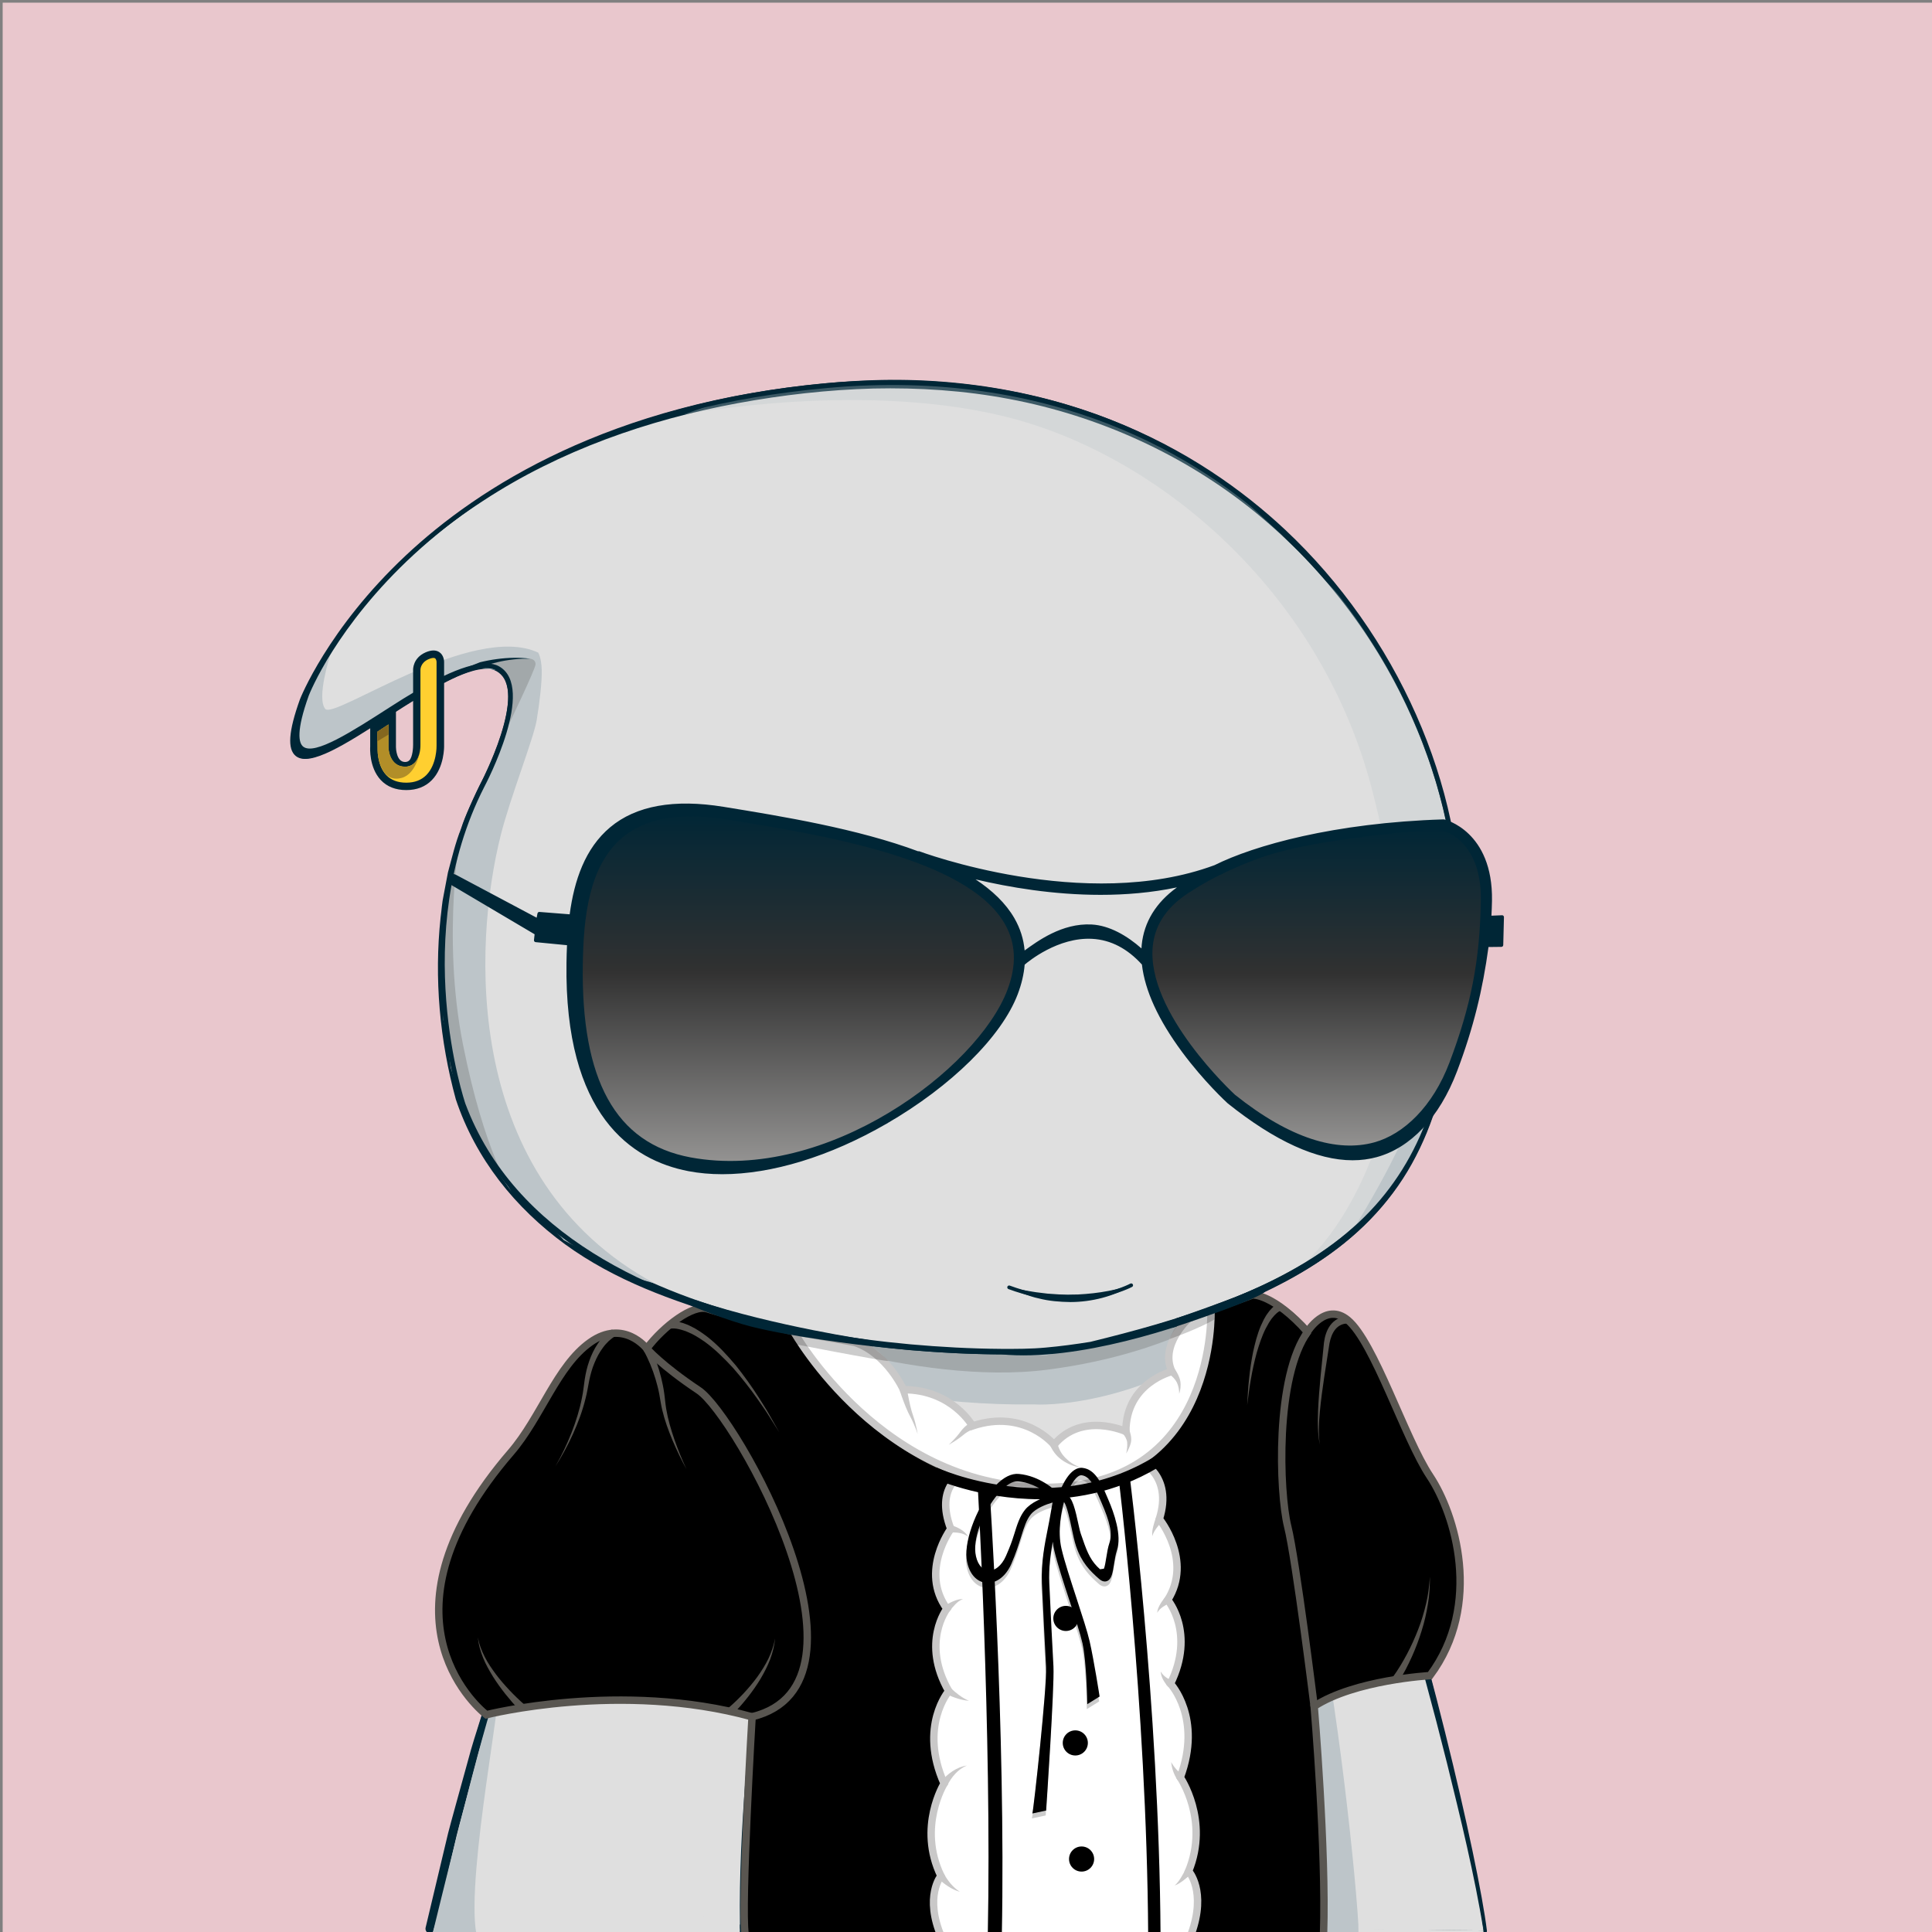 <svg xmlns="http://www.w3.org/2000/svg" xmlns:xlink="http://www.w3.org/1999/xlink" version="1.2" viewBox="0 0 520 520" fill="none">
<rect x="0" y="0" width="520" height="520" fill="#808080" stroke="none"/>
<!-- Background / Pink --> <path d="M520.47 0.72H0.72V520.47H520.47V0.72Z" fill="#E9C7CD"/>


<!-- Type / White Body --> <path d="M399.34 520.56L115.79 519.97C115.53 519.97 115.28 519.85 115.12 519.65C114.96 519.45 114.89 519.18 114.95 518.93C146.9 373.14 188.1 352.75 189.84 351.95C189.94 351.9 190.06 351.87 190.17 351.87L337.22 347.77C337.3 347.76 337.43 347.78 337.52 347.82C338.16 348.04 353.31 353.7 367.93 394.63C383.16 437.26 397.96 501.19 400.2 519.6C400.23 519.85 400.15 520.09 399.99 520.27C399.82 520.45 399.58 520.56 399.34 520.56ZM116.85 518.26L398.36 518.84C395.76 499.32 381.24 437.01 366.31 395.2C352.74 357.21 338.58 350.15 337.08 349.49L190.41 353.58C187.69 355.04 147.59 378.75 116.85 518.26Z" fill="#002636"/>
<path d="M399.34 519.7C397 500.37 381.76 435.92 367.12 394.91C352.47 353.9 337.24 348.63 337.24 348.63L190.19 352.73C190.19 352.73 148.01 372.06 115.79 519.11L399.34 519.7Z" fill="#DFDFDF"/>
<path d="M397.72 508.23C397.06 504.42 396.32 500.64 395.57 496.85C394.04 489.28 392.42 481.73 390.66 474.21C387.12 459.18 383.29 444.22 379.1 429.35C376.94 421.93 374.75 414.52 372.36 407.17C370.01 399.81 367.49 392.49 364.57 385.29C361.64 378.11 358.29 371.06 354.07 364.47C351.98 361.17 349.63 358.02 347.01 355.08C345.68 353.62 344.3 352.21 342.76 350.94C341.2 349.65 339.69 348.48 337.59 347.58C337.49 347.54 337.38 347.51 337.26 347.52H337.2C312.69 348.2 288.19 349.19 263.69 350.02C251.44 350.47 239.19 350.88 226.93 351.24C214.68 351.61 202.43 352.04 190.17 352.29H190.15C190.1 352.29 190.05 352.3 190 352.33C188.22 353.29 186.66 354.44 185.14 355.68L182.91 357.58C182.2 358.24 181.52 358.94 180.82 359.62C180.14 360.31 179.41 360.97 178.77 361.69L176.85 363.88L174.93 366.07C174.31 366.82 173.74 367.6 173.14 368.36C171.97 369.91 170.75 371.42 169.62 372.99L166.37 377.81L164.74 380.22C164.22 381.04 163.74 381.88 163.24 382.71L160.27 387.71C152.59 401.18 146.31 415.38 140.61 429.77C139.21 433.38 137.97 437.05 136.64 440.68L134.67 446.14L133.69 448.87L132.81 451.64L129.31 462.71C128.14 466.4 126.95 470.08 125.97 473.83L122.88 485.02C121.88 488.76 120.77 492.47 119.93 496.25L114.55 518.84C114.53 518.93 114.52 519.03 114.52 519.12C114.52 519.8 115.07 520.36 115.75 520.37H115.78C132.24 520.07 151.62 520.35 186.94 520.57C210.64 520.72 234.41 520.65 258.04 520.48L399.43 519.78C399.03 515.84 398.39 512.02 397.72 508.23ZM257.08 518.33C233.46 518.06 209.96 518.07 186.41 517.94C163.39 517.82 140.4 517.83 117.37 517.85L122.26 496.83C123.08 493.06 124.16 489.35 125.14 485.62L128.11 474.43C129.04 470.68 130.19 467 131.32 463.31L134.68 452.24L135.52 449.47L136.47 446.74L138.37 441.28C139.65 437.64 140.86 433.98 142.21 430.37C147.71 415.97 154.06 402.17 161.61 388.72L164.52 383.73C165.01 382.9 165.48 382.06 165.99 381.24L171.09 374.37C172.2 372.8 174.06 370.75 175.21 369.21C175.8 368.45 176.36 367.66 176.97 366.92L178.86 364.74L180.75 362.56C181.39 361.84 182.09 361.19 182.76 360.5C183.44 359.83 184.11 359.13 184.8 358.47L186.97 356.59C188.43 355.37 190.55 354.68 192.16 353.79L192.89 353.47C205.14 353.04 214.75 352.48 227 352.16C239.25 351.84 251.51 351.56 263.77 351.33C288.2 350.8 312.7 350.17 337.12 349.49C338.54 350.13 340.03 351.5 341.37 352.65C342.8 353.84 344.12 355.2 345.38 356.6C347.87 359.43 350.14 362.5 352.17 365.72C356.29 372.13 359.66 379.05 362.58 386.13C365.5 393.22 368.05 400.48 370.44 407.81C372.87 415.12 375.1 422.5 377.29 429.88C381.66 444.66 385.71 459.55 389.45 474.51C391.28 482 393.15 489.48 394.83 497.01C396.51 504.49 398.1 512.18 399.28 519.61L257.08 518.33Z" fill="#002636"/>
<path d="M185.38 358.16C185.38 358.16 224.37 378.66 278.59 378.01C278.59 378.01 308.94 379.99 341.45 352.73C341.45 352.73 339.4 350.62 337.08 349.49C334.74 348.36 197.65 351.87 193.25 353.24C188.85 354.62 185.38 358.16 185.38 358.16Z" fill="#BDC5C9"/>
<path d="M200.36 355.58C200.36 355.58 246.35 373.25 281.94 368.65C317.53 364.05 334.95 349.77 334.95 349.77L298.88 360.42L281.69 364.78L257.46 364.02L234.73 361.88L200.36 355.58Z" fill="#A2A8AA"/>
<path d="M81.22 188.89C81.22 188.89 109.73 114.29 222.61 104.14C335.49 93.99 394.07 183.82 392.51 249.82C390.95 315.82 372.2 343.17 293.7 362.3C293.7 362.3 284.52 363.86 277.49 364.16C270.46 364.45 150.95 367.97 124.58 297.67C124.58 297.67 108.96 252.56 129.66 211.94C129.66 211.94 143.53 185.77 133.96 180.3C120.51 172.62 66.38 230.29 81.22 188.89Z" fill="#DFDFDF"/>
<path d="M81.1 188.84C83.5 183.13 86.65 177.79 90.11 172.67C93.58 167.56 97.42 162.7 101.57 158.13C109.91 149.02 119.34 140.89 129.62 134.02C134.72 130.51 140.12 127.49 145.57 124.56C151.09 121.77 156.7 119.14 162.48 116.91C174 112.39 185.96 108.96 198.11 106.58C210.27 104.25 222.59 102.76 235 102.33C247.4 101.91 259.86 102.85 272.06 105.2C284.25 107.56 296.19 111.33 307.42 116.66C318.65 121.95 329.2 128.67 338.75 136.58C357.79 152.48 372.74 173.1 382.19 195.95C383.42 198.79 384.4 201.72 385.48 204.62C386.39 207.58 387.44 210.49 388.17 213.5C389.85 219.45 391.02 225.54 391.91 231.66C392.76 237.79 393.05 243.99 392.99 250.18C392.85 256.35 392.55 262.53 392.01 268.69C390.91 280.98 388.73 293.33 384.02 304.87C381.66 310.62 378.65 316.13 374.9 321.11C371.17 326.11 366.76 330.58 361.92 334.5C352.2 342.33 340.96 347.99 329.43 352.47C317.89 357.02 290.25 366.55 269.44 364.52C261.26 364.49 253.09 364.08 244.94 363.39C228.65 361.97 212.42 359.33 196.65 354.77C180.94 350.16 165.5 344.64 152.11 334.92C145.45 330.05 139.39 324.3 134.35 317.73C129.31 311.15 125.32 303.81 122.68 295.87C118.34 279.98 116.84 263.37 118.58 247.01C118.86 244.97 118.96 242.92 119.41 240.9L120.56 234.84C121.64 230.87 122.56 226.86 124.09 223.04C125.33 219.12 127.26 215.46 128.94 211.72C130.81 208.14 132.47 204.44 133.88 200.65C135.25 196.86 136.43 192.95 136.74 188.98C136.88 187.01 136.75 184.98 135.98 183.24C135.21 181.51 133.59 180.21 131.68 180.06C129.76 179.88 127.77 180.37 125.88 181C123.98 181.64 122.13 182.47 120.32 183.38C116.7 185.2 113.2 187.28 109.75 189.44C102.83 193.71 96.16 198.44 88.84 202.1C86.99 202.97 85.1 203.81 83.03 204.1C82.02 204.22 80.87 204.22 79.97 203.55C79.05 202.91 78.71 201.79 78.6 200.77C78.39 198.69 78.84 196.66 79.31 194.68C79.77 192.71 80.41 190.77 81.1 188.84ZM81.34 188.93C80.67 190.85 80.04 192.78 79.56 194.75C79.1 196.71 78.68 198.74 78.9 200.73C79.01 201.7 79.35 202.71 80.15 203.26C80.92 203.84 81.99 203.85 82.96 203.73C84.94 203.44 86.82 202.6 88.64 201.73C95.88 198.05 102.53 193.28 109.43 188.96C112.88 186.79 116.34 184.63 119.98 182.74C121.8 181.8 123.66 180.93 125.6 180.24C127.54 179.56 129.59 179 131.75 179.17C133.95 179.29 135.97 180.85 136.86 182.82C137.77 184.8 137.92 186.98 137.81 189.05C137.55 193.22 136.4 197.21 135.07 201.09C133.7 204.96 132.08 208.73 130.24 212.4C128.65 216.11 126.81 219.72 125.66 223.6C124.22 227.38 123.38 231.34 122.39 235.25L121.36 241.21C121.16 242.2 121.04 243.2 120.95 244.21L120.63 247.22C119.08 263.28 120.73 279.67 125.13 295.14C127.66 302.62 131.54 309.8 136.41 316.13C141.29 322.47 147.17 328.05 153.67 332.78C166.72 342.23 181.83 348.59 197.33 353.11C212.86 357.65 228.93 360.35 245.08 361.83C253.16 362.55 261.27 362.99 269.37 363.05C273.43 363.07 277.47 363.07 281.46 362.7C285.47 362.34 289.5 361.8 293.48 361.16L293.4 361.18C305.34 358.25 317.23 355.02 328.69 350.61C340.15 346.27 351.27 340.8 360.86 333.21C365.64 329.42 369.99 325.08 373.69 320.22C377.41 315.38 380.4 309.99 382.76 304.35C387.47 293.03 389.72 280.81 390.89 268.59C391.47 262.47 391.81 256.32 391.99 250.16C392.09 244.02 391.84 237.87 391.04 231.77C390.18 225.69 389.12 219.61 387.39 213.71C386.65 210.72 385.59 207.83 384.68 204.9C383.6 202.02 382.6 199.11 381.37 196.29C371.93 173.57 356.78 153.28 337.75 137.79C318.68 122.32 295.71 111.92 271.64 107.39C259.6 105.1 247.31 104.3 235.06 104.57C222.81 104.91 210.56 106.3 198.49 108.53C174.39 112.99 150.73 121.25 130.1 134.75C119.76 141.42 110.24 149.38 101.92 158.45C97.76 162.99 93.9 167.81 90.41 172.88C86.93 177.95 83.75 183.28 81.34 188.93Z" fill="#002636"/>
<path d="M88.84 176.45C88.84 176.45 85.13 187.91 87.55 190.81C89.97 193.71 127.09 167.41 144.84 175.64C144.84 175.64 145.72 176.93 145.81 180.32C145.89 183.47 145.25 189.03 144.44 193.88C143.63 198.72 137.34 214.68 134.84 224.54C127.26 254.39 124.35 317.33 176.15 345.41L170.34 343.8L151.78 333.79L134.84 316.04L125.8 301.19L122.73 290.38L119.34 274.56L119.02 260.52L119.83 243.9L122.25 231.31L125.96 219.69L130.32 210.17L134.19 202.59L136.21 195.65L137.81 189.06L136.85 183.71L134.51 180.4L127.65 179.75L123.53 181.44L112 187.18L99.65 195.01L94.57 198.08L86.9 202.36L81.82 203.09L79.88 201.07C79.88 201.07 79.07 196.39 79.32 196.23C79.57 196.07 81.66 188.24 81.66 188.24C81.66 188.24 84.65 182.91 84.81 182.67C84.97 182.43 88.84 176.45 88.84 176.45Z" fill="#BDC5C9"/>
<path d="M127.65 179.76L131.93 178.07L137.3 177.24L142.82 177.31C142.82 177.31 144.2 177.48 144.14 178.82C144.08 180.15 136.94 194.98 136.94 194.98L137.42 189.84L136.88 184.15L134.52 180.42L130.92 178.96L127.65 179.76Z" fill="#A2A8AA"/>
<path d="M129.14 178.26C130.64 177.89 132.15 177.6 133.67 177.4C135.19 177.19 136.72 177.07 138.25 177.05C139.78 177 141.3 177.13 142.81 177.3C141.29 177.28 139.78 177.3 138.27 177.48C136.77 177.64 135.28 177.89 133.82 178.24C132.36 178.58 130.91 178.99 129.5 179.49C128.1 179.98 124.43 181.25 124.22 180.83C124.01 180.41 123.29 180.53 129.14 178.26Z" fill="#002636"/>
<path d="M392.23 240.84C392.23 240.84 387.94 279.32 381.48 297.08C375.02 314.84 361.9 334.5 361.9 334.5L368.34 327.5L375.6 319.59L381.41 309.1L385.93 297.8L389 287.15L390.78 275.21L391.75 262.14L392.56 248.58L392.23 240.84Z" fill="#BDC5C9"/>
<path d="M124.08 223.05C124.08 223.05 118.78 251.73 124.59 281.02C130.4 310.31 137.66 320.72 137.66 320.72L131.73 312.37L125.8 301.19L121.32 287.43L119.38 272.54L119.02 255.96L119.83 243.9L124.08 223.05Z" fill="#A2A8AA"/>
<path d="M199.14 517.66L199.13 520.65L116.44 520.37L118.32 514.06L181.39 513.97L199.14 517.66Z" fill="#DFDFDF"/>
<path d="M133.67 455.57C136.39 450.53 125.3 504.75 128.2 520.4L116.44 520.38C116.44 520.37 130.95 460.61 133.67 455.57Z" fill="#BDC5C9"/>
<path d="M399.24 519.61L399.34 520.56L356.71 520.49L356.75 519.3L356.76 518.98L399.24 519.61Z" fill="#DFDFDF"/>
<path d="M339.09 393.12C339.09 393.12 346.08 402.06 352.37 424.33C358.66 446.6 364.63 500.98 365.6 517.93L365.63 520.53L356.66 520.48L355.92 516.88V508.65L355.44 489.69L354.15 471.54L351.97 451.45L348.34 431.12L344.87 414.58L341.8 401.83L339.09 393.12Z" fill="#BDC5C9"/>
<path d="M352.49 465.23C353 471.32 353.55 477.41 353.83 483.52C354.25 489.62 354.46 495.73 354.74 501.83C355.11 507.61 354.14 514.38 354.37 520.18L356.73 520.48C356.77 517.73 357.03 513.62 357.05 510.87C357.07 507.8 357.09 504.73 356.98 501.67L356.66 492.47C356.56 489.4 356.25 486.35 356.05 483.29C355.64 477.17 354.95 471.07 354.31 464.97C352.89 452.78 351.08 440.64 348.66 428.61C346.15 416.61 343.26 404.66 339.08 393.12C339.06 393.07 339 393.04 338.94 393.06C338.89 393.08 338.86 393.14 338.88 393.2C342.79 404.8 344.53 416.8 346.76 428.81C348.99 440.84 351.28 453.07 352.49 465.23Z" fill="#002636"/>
<path d="M201.84 517.99V520.65L354.39 520.49L354.34 518.85L223.06 515.56L201.84 517.99Z" fill="#DFDFDF"/>
<path d="M217.28 404.99C217.28 404.99 220.88 403.54 219.59 411.93C218.3 420.32 213.84 494.52 215.13 520.66H201.84L200.87 496.49L204.42 450.66L207.08 432.83L209.08 422L212.41 412.97L213.73 409.71L215.34 406.39L217.28 404.99Z" fill="#C2CACC"/>
<path d="M201.81 519.11C201.81 518.62 201.8 518.13 201.81 517.64C201.89 504.85 202.12 492.05 202.84 479.26C203.59 466.48 204.06 453.7 205.71 441.01C206.52 434.66 207.49 428.33 209.03 422.12C209.8 419.02 210.66 415.93 211.76 412.93C212.3 411.43 212.93 409.96 213.66 408.54C214.03 407.84 214.43 407.14 214.9 406.51C215.36 405.89 215.91 405.23 216.58 404.96L216.62 404.94C216.67 404.92 216.7 404.86 216.68 404.81C216.66 404.76 216.6 404.73 216.55 404.75C215.7 405.06 215.2 405.72 214.69 406.35C214.19 406.99 213.77 407.68 213.38 408.39C212.61 409.81 211.94 411.28 211.37 412.78C210.21 415.78 209.27 418.86 208.43 421.96C206.75 428.16 205.64 434.52 204.69 440.86C202.83 453.57 201.56 466.35 200.61 479.15C199.67 491.95 198.97 504.79 199.16 517.65C199.17 518.13 199.19 518.62 199.2 519.11H201.81V519.11Z" fill="#002636"/>
<path opacity="0.32" d="M391.35 228.25L385.48 204.62L376.1 183.47L362.54 162.41L344.92 143.87L330.59 130.7L307.41 116.66L286.29 109.64L269.59 105.77L258.21 104.32L241.27 103.11L225.05 103.59L198.11 106.59L183.9 111.58C183.9 111.58 234.25 101.9 273.95 113.03C313.65 124.17 356.01 160.32 369.45 213.17C369.45 213.17 377.37 243.39 378.12 264.04C378.87 284.69 370.33 324.76 348.51 342.27L357.47 337.19L368.36 327.51L376.35 318.31L382.16 307.42L386.76 293.62L389.42 285.63L392.01 268.7L392.09 243.75L391.35 228.25Z" fill="#BDC5C9"/>
<path d="M345.88 142.56C323.42 121.53 283.79 97.62 222.63 103.13C164.14 108.39 128.68 131.24 109.23 149.49C88.13 169.28 80.77 188.11 80.7 188.3V188.31C77.65 196.83 77.3 201.65 79.62 203.49C83.41 206.5 93.08 200.27 104.27 193.05C115.6 185.75 128.46 177.48 133.71 180.49C142.63 185.59 129.3 211.01 129.16 211.27C108.57 251.67 123.89 297.05 124.05 297.52C147.52 360.12 244.02 364.55 270.82 364.55C274.57 364.55 276.96 364.46 277.59 364.44C284.58 364.15 293.79 362.6 293.92 362.57C369.4 345.18 391.58 318.82 393.22 249.47C394.12 211.7 375.98 170.74 345.88 142.56ZM391.94 249.44C391.09 285.36 385.18 306.63 371.54 322.86C357.31 339.79 333.28 351.65 293.67 361.3C293.58 361.32 284.45 362.86 277.54 363.15C272.42 363.37 151.7 367.56 125.27 297.09C125.11 296.64 109.97 251.78 130.31 211.87C130.89 210.78 144.35 185.08 134.36 179.37C133.4 178.82 132.28 178.58 131.01 178.58C124.37 178.58 115 183.85 104.76 190.45C94.88 196.81 84.66 203.39 81.61 200.96C80.39 199.99 79.66 196.82 83.1 187.23C83.52 186.15 111.84 114.4 222.76 104.42C283.47 98.96 322.74 122.66 345.02 143.51C374.84 171.44 392.82 212.03 391.94 249.44Z" fill="#002636"/>


<!-- Eyes / Aviator Sunglasses --> <path d="M272.52 267.03C259.1 302.32 152.58 357.13 153.98 259.15C154.28 238.04 158.2 212.69 194.52 218.61C230.84 224.53 285.1 233.96 272.52 267.03Z" fill="url(#paintEyes0_linear_3_836)"/>
<path d="M320.11 238.44C320.11 238.44 345.54 220.51 388.44 222.02C388.44 222.02 400.36 224.65 400.08 242.39C399.81 259.28 395.43 273.5 389.94 288C384.87 301.39 370.79 327.29 331.38 295.76C331.37 295.75 288.95 257.02 320.11 238.44Z" fill="url(#paintEyes1_linear_3_836)"/>
<path d="M404.64 246.48C404.54 246.38 404.41 246.33 404.27 246.34L401.42 246.46C401.49 245.13 401.55 243.78 401.57 242.42C401.87 223.67 388.89 220.59 388.76 220.57L388.49 220.54C359.16 221.44 337.5 227.56 326.89 232.86C291.98 245.78 247.7 229.23 247.25 229.06L247.21 229.16C230.81 223.03 210.45 219.71 194.77 217.16C181.45 214.99 171.18 216.84 164.24 222.65C157.45 228.34 154.56 236.97 153.33 246.09L145.2 245.45C144.92 245.42 144.7 245.62 144.66 245.88L144.44 247L122.7 235.44C121.97 235.04 121.06 235.3 120.66 236.02C120.26 236.74 120.52 237.66 121.24 238.06L143.89 251.46L143.72 253.01C143.7 253.14 143.74 253.28 143.82 253.39C143.9 253.5 144.03 253.56 144.16 253.58L152.61 254.4C152.54 256 152.49 257.59 152.47 259.16C151.88 300.19 170 312.29 185.3 315.22C188.18 315.77 191.22 316.04 194.4 316.04C207.7 316.04 223.33 311.29 238.65 302.43C256.06 292.36 269.58 279.01 273.92 267.6C274.96 264.86 275.58 262.2 275.79 259.64C276.78 258.79 284.79 252.18 293.99 252.69C298.95 252.96 303.44 255.3 307.35 259.61C308.15 266.61 311.76 274.49 318.15 283.13C324.06 291.11 330.1 296.66 330.43 296.96C343.17 307.15 354.45 312.29 364.06 312.29C366.31 312.29 368.48 312.01 370.55 311.44C379.53 308.98 387.37 301 392.19 288.28C396.59 276.65 399.08 266.32 400.63 254.89L404.11 254.85C404.38 254.85 404.6 254.63 404.6 254.36L404.79 246.88C404.8 246.71 404.74 246.57 404.64 246.48ZM271.12 266.5C263.04 287.74 222.5 318.28 185.9 311.52C165.55 307.76 156.41 290.49 156.86 259.66C157.04 246.99 158.45 233.02 167.54 225.4C172.05 221.62 178.23 219.73 186 219.73C188.99 219.73 192.21 220.01 195.66 220.57C220.29 224.58 260.15 230.8 270.42 248.62C273.46 253.9 273.69 259.75 271.12 266.5ZM293.83 248.83C285.81 248.39 279.14 253.4 275.78 255.82C275.51 252.76 274.59 249.86 273.02 247.13C270.71 243.12 267.08 239.67 262.57 236.68C271.6 238.82 283.52 240.85 296.22 240.85C302.96 240.85 309.92 240.28 316.78 238.84C311.11 242.95 307.92 248.15 307.29 254.34C307.26 254.65 307.25 254.96 307.23 255.27C303.33 251.83 298.62 249.09 293.83 248.83ZM390.12 285.99C385.66 297.77 377.85 305.29 369.85 307.48C359.94 310.19 347.25 306.53 332.38 294.64C332.14 294.42 308.46 272.57 310.27 254.63C310.89 248.56 314.45 243.55 320.87 239.72L320.97 239.66C321.01 239.63 323.59 237.84 328.41 235.46C328.64 235.37 328.87 235.29 329.1 235.2L329.07 235.13C331.69 233.86 334.9 232.45 338.7 231.06C348.46 227.49 363.47 225.35 383.42 223.41C384.99 223.26 386.59 223.44 388.22 223.49C389.46 223.82 398.81 226.88 398.57 242.34C398.32 258.46 395.96 270.56 390.12 285.99Z" fill="#002636"/>
<defs>
<linearGradient id="paintEyes0_linear_3_836" x1="214.176" y1="217.735" x2="214.176" y2="314.518" gradientUnits="userSpaceOnUse">
<stop stop-color="#002636"/>
<stop offset="0.45" stop-color="#313131"/>
<stop offset="1" stop-color="#979695"/>
</linearGradient>
<linearGradient id="paintEyes1_linear_3_836" x1="354.377" y1="221.928" x2="354.377" y2="310.756" gradientUnits="userSpaceOnUse">
<stop stop-color="#002636"/>
<stop offset="0.45" stop-color="#313131"/>
<stop offset="1" stop-color="#979695"/>
</linearGradient>
</defs>


<!-- Body / Housemaid Dress --> <g clip-path="url(#clip0_3_836)">
<path d="M356.15 520.16C356.9 497.64 354.27 458.97 354.27 458.97C365.16 451.84 385.43 450.71 385.43 450.71C399.7 431.56 392.19 407.16 385.43 397.03C378.67 386.89 370.41 360.99 363.28 354.98C356.15 348.97 352.77 357.98 352.77 357.98C343.76 347.84 337.75 348.22 337.75 348.22L326.49 352.35C326.49 352.35 326.49 397.77 283.32 400.03C240.15 402.28 214.74 358.03 214.74 358.03C214.74 358.03 194.35 353.85 190.97 351.98C187.59 350.1 179.14 356.67 174.64 362.68C174.64 362.68 168.45 354.61 159.44 360.99C150.43 367.37 146.2 381.18 138.04 390.65C100.78 433.92 128.09 458.6 131.47 461.23C131.47 461.23 167.7 452.03 202.99 461.79C202.99 461.79 199.99 512.66 201.11 520.17H356.15V520.16Z" fill="black"/>
<path d="M356.24 520.45C356.99 497.93 353.71 459.26 353.71 459.26C364.6 452.13 384.87 451 384.87 451C399.14 431.85 391.63 407.45 384.87 397.32C378.11 387.18 369.91 361.21 362.72 355.27C356.81 350.39 351.88 358.46 351.88 358.46C342.87 348.32 337.19 348.51 337.19 348.51L325.93 352.64C325.93 352.64 325.93 398.06 282.76 400.32C239.59 402.57 213.68 358.46 213.68 358.46C213.68 358.46 194.06 353.51 190.4 352.27C186.55 350.96 178.57 356.96 174.07 362.97C174.07 362.97 167.88 354.9 158.87 361.28C149.86 367.66 145.63 381.47 137.47 390.94C100.21 434.21 127.52 458.89 130.9 461.52C130.9 461.52 167.13 452.32 202.42 462.08C202.42 462.08 199.42 512.95 200.54 520.46" stroke="#595651" stroke-width="2" stroke-miterlimit="10"/>
<path d="M353.71 459.25C353.71 459.25 348.83 419.83 346.58 410.82C344.33 401.81 343.11 370.42 352.12 358.22" stroke="#595651" stroke-width="2" stroke-miterlimit="10"/>
<path d="M174.07 362.96C174.07 362.96 177.92 367.46 188.05 374.22C198.19 380.98 238.82 453.24 202.41 462.07" stroke="#595651" stroke-width="2" stroke-miterlimit="10"/>
<path d="M139.79 460.27C138.43 458.86 137.2 457.42 136 455.92C134.82 454.42 133.69 452.87 132.68 451.25C131.68 449.62 130.73 447.96 130.02 446.18C129.31 444.41 128.76 442.56 128.64 440.67C128.93 442.54 129.63 444.3 130.48 445.97C131.32 447.64 132.4 449.18 133.51 450.68C134.63 452.17 135.86 453.58 137.14 454.94C138.42 456.29 139.77 457.61 141.15 458.8L139.79 460.27Z" fill="#595651"/>
<path d="M196.12 459.63C197.53 458.44 198.91 457.08 200.21 455.7C201.5 454.3 202.74 452.84 203.86 451.3C204.97 449.75 205.98 448.13 206.83 446.41C207.64 444.68 208.28 442.86 208.62 440.95C208.45 442.88 207.97 444.77 207.29 446.61C206.59 448.43 205.69 450.17 204.7 451.86C203.69 453.54 202.56 455.14 201.36 456.68C200.14 458.23 198.89 459.7 197.46 461.13L196.12 459.63Z" fill="#595651"/>
<path d="M374.9 451.36C376.28 449.45 377.55 447.34 378.68 445.21C379.82 443.07 380.82 440.85 381.7 438.58C382.59 436.31 383.29 433.97 383.84 431.6C384.42 429.22 384.69 426.79 384.87 424.34C384.86 426.79 384.76 429.26 384.33 431.7C383.94 434.14 383.39 436.56 382.64 438.92C381.91 441.29 381.04 443.61 380.02 445.88C378.99 448.15 377.88 450.34 376.52 452.52L374.9 451.36Z" fill="#595651"/>
<path d="M320.67 520.45C324.8 508.98 319.92 503.63 319.92 503.63C325.55 489.87 317.67 478.41 317.67 478.41C323.68 462.36 315.04 453.19 315.04 453.19C321.8 439.43 314.29 430.64 314.29 430.64C321.05 419.94 312.04 408.86 312.04 408.86C315.79 397.01 306.78 393.19 306.78 393.19C279.75 408.21 259.1 396.76 259.1 396.76C259.1 396.76 251.51 400.11 255.91 411.52C255.91 411.52 247.52 422.89 254.86 433.01C254.86 433.01 247.85 442.05 255.35 455.17C255.35 455.17 247.23 464.65 254.11 480.06C254.11 480.06 246.87 491.75 253.25 504.92C253.25 504.92 248.67 510.44 253.42 521.45L320.67 520.45Z" fill="white"/>
<path d="M306.78 393.18C306.78 393.18 315.79 397 312.04 408.85C312.04 408.85 321.05 419.93 314.29 430.63C314.29 430.63 321.8 439.42 315.04 453.18C315.04 453.18 323.67 462.35 317.67 478.4C317.67 478.4 325.55 489.87 319.92 503.62C319.92 503.62 324.8 508.97 320.67 520.44" stroke="#C9C8C8" stroke-width="2" stroke-miterlimit="10"/>
<path d="M259.1 396.75C259.1 396.75 251.51 400.1 255.91 411.51C255.91 411.51 247.52 422.88 254.86 433C254.86 433 247.85 442.04 255.35 455.16C255.35 455.16 247.23 464.64 254.11 480.05C254.11 480.05 246.87 491.74 253.25 504.91C253.25 504.91 248.67 510.43 253.42 521.44" stroke="#C9C8C8" stroke-width="2" stroke-miterlimit="10"/>
<path d="M269.64 520.98L265.86 520.99C266.97 465.71 263.08 398.53 263.04 397.87L266.23 399.13C266.27 399.79 270.75 465.58 269.64 520.98Z" fill="black"/>
<path d="M309.03 520.65C308.66 458.66 300.86 395.87 300.78 395.24L303.76 394.86C303.84 395.49 311.99 458.46 312.36 520.63L309.03 520.65Z" fill="black"/>
<path d="M286.88 438.98C288.747 438.98 290.26 437.467 290.26 435.6C290.26 433.733 288.747 432.22 286.88 432.22C285.013 432.22 283.5 433.733 283.5 435.6C283.5 437.467 285.013 438.98 286.88 438.98Z" fill="black"/>
<path d="M289.42 472.49C291.287 472.49 292.8 470.977 292.8 469.11C292.8 467.243 291.287 465.73 289.42 465.73C287.553 465.73 286.04 467.243 286.04 469.11C286.04 470.977 287.553 472.49 289.42 472.49Z" fill="black"/>
<path d="M291.11 503.74C292.977 503.74 294.49 502.227 294.49 500.36C294.49 498.493 292.977 496.98 291.11 496.98C289.243 496.98 287.73 498.493 287.73 500.36C287.73 502.227 289.243 503.74 291.11 503.74Z" fill="black"/>
<path opacity="0.1" d="M254.22 397C254.22 397 271.3 403.95 287.07 402.26C302.84 400.57 311.85 392.69 311.85 392.69L306.59 390.81C306.59 390.81 278.81 395.13 278.06 395.13C277.31 395.13 267.36 393.82 265.48 394C263.6 394.19 256.47 393.44 256.47 393.44L254.22 397Z" fill="black"/>
<path d="M213.68 358.45C213.68 358.45 237.71 401.43 282.76 400.31C327.81 399.18 325.93 352.63 325.93 352.63L319.92 354.88C319.92 354.88 312.04 362.01 315.42 369.15C315.42 369.15 303.03 372.15 303.03 385.29C303.03 385.29 292.52 379.66 285.01 388.67C285.01 388.67 274.12 379.66 261.73 383.79C261.73 383.79 255.72 374.22 243.15 374.03C243.15 374.03 238.57 363.92 229.94 360.91C229.94 360.92 219.87 359.39 213.68 358.45Z" fill="white"/>
<path d="M213.68 358.45C213.68 358.45 237.71 401.43 282.76 400.31C327.81 399.18 325.93 352.63 325.93 352.63L319.92 354.88C319.92 354.88 312.04 362.01 315.42 369.15C315.42 369.15 303.03 372.15 303.03 385.29C303.03 385.29 291.2 379.85 283.7 388.86C283.7 388.86 275.82 379.1 261.74 383.79C261.74 383.79 256.3 374.03 243.16 374.03C243.16 374.03 238.8 364.34 230.16 361.34C230.15 361.34 219.87 359.39 213.68 358.45Z" stroke="#C9C8C8" stroke-width="2" stroke-miterlimit="10"/>
<path d="M316.45 354.89C316.45 354.89 332.97 349.26 338.32 346.63L340.48 347.66C340.48 347.66 339.54 349.44 315.42 357.42L316.45 354.89Z" fill="#002636"/>
<path opacity="0.2" d="M239.07 366.29C239.46 366.77 207.86 360.61 207.86 360.61L207.67 357.7L233.32 361.48C233.32 361.48 237.63 364.51 239.07 366.29Z" fill="black"/>
<path d="M185.33 351.13C185.33 351.13 191.74 353.96 199.78 356.39C210.36 359.58 233.29 362.21 235.07 362.4L234.13 360.71C234.13 360.71 208.79 357.05 187.48 350.01L185.33 351.13Z" fill="#002636"/>
<path opacity="0.2" d="M314.76 360.43C314.76 360.43 322.74 357.61 326.96 355.08V353.48C326.96 353.48 317.86 356.48 316.64 356.95C316.64 356.95 315.32 358.83 314.76 360.43Z" fill="black"/>
<path d="M255.99 410.51C256.52 410.65 256.94 410.81 257.39 411.01C257.83 411.2 258.25 411.43 258.66 411.68C259.46 412.19 260.18 412.85 260.61 413.64C259.92 413.06 259.1 412.77 258.28 412.61C257.87 412.53 257.45 412.49 257.03 412.47C256.63 412.46 256.18 412.46 255.83 412.51L255.99 410.51Z" fill="#C9C8C8"/>
<path d="M254.16 432.28C254.57 432.01 254.95 431.79 255.35 431.57C255.75 431.35 256.16 431.16 256.57 430.98C256.98 430.8 257.42 430.65 257.86 430.54C258.3 430.43 258.76 430.36 259.19 430.44C258.76 430.53 258.4 430.75 258.06 430.99C257.72 431.23 257.41 431.51 257.12 431.81C256.83 432.11 256.55 432.42 256.28 432.74C256.02 433.06 255.75 433.4 255.54 433.72L254.16 432.28Z" fill="#C9C8C8"/>
<path d="M255.93 454.35C256.25 454.68 256.63 455.02 257 455.34C257.38 455.66 257.77 455.97 258.17 456.26C258.98 456.84 259.83 457.37 260.79 457.76C259.77 457.7 258.73 457.47 257.73 457.16C257.23 457 256.73 456.83 256.24 456.63C255.74 456.43 255.27 456.23 254.76 455.98L255.93 454.35Z" fill="#C9C8C8"/>
<path d="M253.26 479.52C253.75 478.91 254.23 478.44 254.76 477.96C255.29 477.49 255.84 477.06 256.43 476.68C257.6 475.92 258.91 475.38 260.24 475.2C258.99 475.7 257.94 476.5 257.07 477.45C256.64 477.92 256.24 478.43 255.89 478.95C255.54 479.47 255.2 480.05 254.98 480.55L253.26 479.52Z" fill="#C9C8C8"/>
<path d="M254.07 504.33C254.28 504.76 254.58 505.24 254.88 505.68C255.19 506.13 255.52 506.56 255.87 506.98C256.58 507.81 257.4 508.57 258.35 509.18C257.26 508.87 256.2 508.37 255.21 507.73C254.72 507.41 254.24 507.07 253.78 506.7C253.31 506.32 252.88 505.95 252.43 505.48L254.07 504.33Z" fill="#C9C8C8"/>
<path d="M320.74 504.21C320.04 504.89 319.34 505.5 318.58 506.07C317.83 506.63 317.04 507.18 316.17 507.49C316.86 506.89 317.37 506.15 317.85 505.39C318.32 504.64 318.75 503.83 319.11 503.05L320.74 504.21Z" fill="#C9C8C8"/>
<path d="M317 479.15C316.67 478.72 316.48 478.36 316.27 477.95C316.07 477.55 315.9 477.15 315.76 476.74C315.47 475.92 315.3 475.09 315.23 474.26C315.62 474.99 316.09 475.65 316.62 476.23C316.88 476.52 317.17 476.79 317.46 477.03C317.74 477.27 318.08 477.52 318.34 477.65L317 479.15Z" fill="#C9C8C8"/>
<path d="M314.52 454.04C314.16 453.71 313.93 453.42 313.68 453.09C313.44 452.76 313.23 452.42 313.04 452.07C312.67 451.37 312.44 450.6 312.4 449.87C312.76 450.52 313.25 451.03 313.81 451.44C314.09 451.64 314.38 451.82 314.67 451.97C314.96 452.12 315.3 452.27 315.55 452.33L314.52 454.04Z" fill="#C9C8C8"/>
<path d="M314.88 431.44C314.58 431.56 314.24 431.74 313.92 431.91C313.6 432.09 313.29 432.28 312.99 432.49C312.4 432.92 311.82 433.4 311.47 434.09C311.49 433.31 311.84 432.52 312.24 431.82C312.44 431.46 312.67 431.12 312.91 430.79C313.16 430.45 313.39 430.14 313.7 429.81L314.88 431.44Z" fill="#C9C8C8"/>
<path d="M312.88 409.39C312.33 409.95 311.78 410.6 311.3 411.26C310.82 411.93 310.36 412.62 310.16 413.45C310.02 412.6 310.19 411.7 310.39 410.85C310.6 409.99 310.86 409.17 311.2 408.31L312.88 409.39Z" fill="#C9C8C8"/>
<path d="M244.12 373.81C244.44 375.84 244.83 377.89 245.39 379.87C245.67 380.83 246.07 381.85 246.32 382.87C246.59 383.89 246.82 384.92 246.99 385.95C246.66 384.96 246.28 383.98 245.85 383.03C245.44 382.07 244.93 381.2 244.45 380.21C243.55 378.27 242.83 376.28 242.17 374.25L244.12 373.81Z" fill="#C9C8C8"/>
<path d="M261.96 384.77C261.86 384.76 261.49 384.87 261.25 384.97C260.98 385.08 260.7 385.23 260.43 385.39C259.88 385.71 259.4 386.11 258.83 386.57C258.28 387.01 257.7 387.41 257.12 387.79C256.54 388.17 255.93 388.51 255.35 388.87C255.83 388.38 256.34 387.91 256.8 387.41C257.27 386.91 257.71 386.4 258.12 385.87C258.51 385.35 258.96 384.74 259.49 384.22C259.76 383.96 260.04 383.7 260.35 383.47C260.69 383.23 260.95 383.03 261.5 382.83L261.96 384.77Z" fill="#C9C8C8"/>
<path d="M284.65 388.58C284.77 389.19 285.06 389.95 285.4 390.58C285.75 391.24 286.2 391.82 286.75 392.38C287.83 393.48 289.17 394.4 290.72 394.88C289.1 394.74 287.51 394.09 286.11 393.16C285.41 392.7 284.73 392.12 284.16 391.45C283.59 390.76 283.12 390.07 282.72 389.16L284.65 388.58Z" fill="#C9C8C8"/>
<path d="M303.87 384.75C304.14 385.35 304.28 385.88 304.39 386.47C304.48 387.05 304.52 387.65 304.39 388.25C304.26 388.82 304.07 389.3 303.85 389.8C303.63 390.29 303.4 390.76 303.12 391.2C303.24 390.69 303.31 390.18 303.36 389.67C303.4 389.17 303.43 388.64 303.38 388.18C303.33 387.75 303.16 387.32 302.95 386.92C302.74 386.53 302.45 386.11 302.18 385.83L303.87 384.75Z" fill="#C9C8C8"/>
<path d="M316.09 368.42C316.52 368.95 316.81 369.45 317.09 370C317.36 370.55 317.57 371.13 317.68 371.74C317.88 372.95 317.72 374.1 317.38 375.16C317.39 374.06 317.18 372.94 316.73 372.04C316.5 371.6 316.19 371.2 315.85 370.83C315.51 370.48 315.1 370.11 314.74 369.88L316.09 368.42Z" fill="#C9C8C8"/>
<path d="M279.87 403.52C263.45 403.52 250.97 397.78 250.77 397.68L252.05 394.97C252.37 395.12 283.9 409.58 311.97 391.27L313.61 393.78C302.19 401.23 290.24 403.52 279.87 403.52Z" fill="black"/>
<path opacity="0.2" d="M298.23 405.07L297.83 404.13C296.29 400.53 294.7 396.81 291.25 396.41C287.96 396.02 285.67 401.25 284.87 403.42C283.78 402.3 279.74 398.56 274.08 398.04C272.13 397.87 270.07 398.87 267.95 401.05C263.24 405.89 259.4 415.51 260.04 420.84C260.47 424.45 262.39 426.93 265.05 427.32C265.29 427.35 265.52 427.37 265.76 427.37C268.27 427.37 270.7 425.43 272.09 422.24C273.33 419.4 274.07 417.03 274.72 414.95C275.55 412.31 276.14 410.41 277.31 408.95C278.65 407.27 281.47 406.23 283.18 405.73C283.01 406.78 282.72 408.41 282.3 410.67C282.17 411.36 282.03 412.08 281.88 412.82C281.07 416.87 280.07 421.91 280.31 427.51C280.59 433.89 281.13 444.23 281.42 449.79L281.43 450.05C281.71 455.28 278.09 488.31 277.74 489.43L281.45 488.64C281.54 487.28 283.7 455.29 283.42 449.95L283.41 449.69C283.12 444.14 282.57 433.8 282.3 427.43C282.12 423.35 282.62 419.65 283.24 416.29C283.33 417.08 283.45 417.87 283.64 418.66C284.46 422.15 286.13 427.26 287.75 432.2C289.24 436.75 290.64 441.04 291.21 443.54C292.38 448.73 292.51 459.91 292.52 460.01L295.84 457.95C295.83 457.85 294.35 448.36 293.16 443.1C292.57 440.51 291.15 436.17 289.65 431.57C288.05 426.67 286.39 421.6 285.59 418.19C284.41 413.17 285.68 407.66 286.26 405.59C287.05 406.66 287.86 410.46 288.31 412.61C288.7 414.46 289.07 416.21 289.51 417.51C291 421.91 293.3 424.18 295.71 426.3C296.24 426.76 296.75 426.99 297.25 426.99C297.44 426.99 297.62 426.96 297.8 426.89C299.08 426.42 299.36 424.67 299.74 422.24C299.94 420.97 300.15 419.65 300.5 418.61C301.89 414.59 299.67 408.4 298.23 405.07ZM275.75 407.72C274.35 409.47 273.67 411.63 272.82 414.37C272.18 416.41 271.82 417.39 270.63 420.14C269.48 422.77 267.54 424.3 265.72 424.03C264 423.78 262.73 421.96 262.41 419.29C261.84 414.54 265.12 406.87 269.41 402.46C270.95 400.87 272.42 400.04 273.67 400.04C273.75 400.04 273.84 400.04 273.92 400.05C277.75 400.4 280.82 402.52 282.43 403.89C280.45 404.48 277.37 405.69 275.75 407.72ZM298.48 416.63C298.07 417.84 297.84 419.31 297.63 420.6C297.48 421.58 297.25 422.99 297 423.55C296.97 423.53 296 423.74 295.96 423.71C293.67 421.71 292.6 419.49 291.27 415.54C290.87 414.36 290.66 414.01 290.28 412.22C289.27 407.46 288.54 404.48 286.95 403.6C287.96 401.1 289.64 398.25 291.02 398.41C293.31 398.67 294.61 401.71 295.98 404.92L296.39 405.87C298.65 411.08 299.32 414.15 298.48 416.63Z" fill="black"/>
<path d="M298.35 403.74L297.95 402.8C296.41 399.2 294.82 395.48 291.37 395.08C288.08 394.69 285.79 399.92 284.99 402.09C283.9 400.97 279.86 397.23 274.2 396.71C272.25 396.54 270.19 397.54 268.07 399.72C263.36 404.56 259.52 414.18 260.16 419.51C260.59 423.12 262.51 425.6 265.17 425.99C265.41 426.02 265.64 426.04 265.88 426.04C268.39 426.04 270.82 424.1 272.21 420.91C273.45 418.07 274.19 415.7 274.84 413.62C275.67 410.98 276.26 409.08 277.43 407.62C278.77 405.94 281.59 404.9 283.3 404.4C283.13 405.45 282.84 407.08 282.42 409.34C282.29 410.03 282.15 410.75 282 411.49C281.19 415.54 280.19 420.58 280.43 426.18C280.71 432.56 281.25 442.9 281.54 448.46L281.55 448.72C281.83 453.95 278.21 486.98 277.86 488.1L281.57 487.31C281.66 485.95 283.82 453.96 283.54 448.62L283.53 448.36C283.24 442.81 282.69 432.47 282.42 426.1C282.24 422.02 282.74 418.32 283.36 414.96C283.45 415.75 283.57 416.54 283.76 417.33C284.58 420.82 286.25 425.93 287.87 430.87C289.36 435.42 290.76 439.71 291.33 442.21C292.5 447.4 292.63 458.58 292.64 458.68L295.96 456.62C295.95 456.52 294.47 447.03 293.28 441.77C292.69 439.18 291.27 434.84 289.77 430.24C288.17 425.34 286.51 420.27 285.71 416.86C284.53 411.84 285.8 406.33 286.38 404.26C287.17 405.33 287.98 409.13 288.43 411.28C288.82 413.13 289.19 414.88 289.63 416.18C291.12 420.58 293.42 422.85 295.83 424.97C296.36 425.43 296.87 425.66 297.37 425.66C297.56 425.66 297.74 425.63 297.92 425.56C299.2 425.09 299.48 423.34 299.86 420.91C300.06 419.64 300.27 418.32 300.62 417.28C302.01 413.26 299.79 407.07 298.35 403.74ZM275.87 406.38C274.47 408.13 273.79 410.29 272.94 413.03C272.3 415.07 271.94 416.05 270.75 418.8C269.6 421.43 267.66 422.96 265.84 422.69C264.12 422.44 262.85 420.62 262.53 417.95C261.96 413.2 265.24 405.53 269.53 401.12C271.07 399.53 272.54 398.7 273.79 398.7C273.87 398.7 273.96 398.7 274.04 398.71C277.87 399.06 280.94 401.18 282.55 402.55C280.57 403.15 277.49 404.35 275.87 406.38ZM298.6 415.29C298.19 416.5 297.96 417.97 297.75 419.26C297.6 420.24 297.37 421.65 297.12 422.21C297.09 422.19 296.12 422.4 296.08 422.37C293.79 420.37 292.72 418.15 291.39 414.2C290.99 413.02 290.78 412.67 290.4 410.88C289.39 406.12 288.66 403.14 287.07 402.26C288.08 399.76 289.76 396.91 291.14 397.07C293.43 397.33 294.73 400.37 296.1 403.58L296.51 404.53C298.78 409.75 299.44 412.82 298.6 415.29Z" fill="black"/>
<path d="M180.09 355.65C180.78 355.55 181.22 355.59 181.74 355.64C182.24 355.7 182.72 355.79 183.18 355.92C183.66 356.02 184.1 356.19 184.54 356.36L185.2 356.61L185.83 356.92C187.53 357.7 189.03 358.78 190.48 359.87C193.34 362.13 195.77 364.81 198.08 367.55C200.31 370.36 202.4 373.26 204.31 376.28C205.24 377.8 206.24 379.28 207.1 380.84L209.73 385.49L206.88 380.97C205.95 379.46 204.88 378.03 203.89 376.56C201.85 373.65 199.64 370.87 197.32 368.2C194.92 365.61 192.42 363.1 189.58 361.07C188.15 360.09 186.68 359.14 185.11 358.52L184.53 358.27L183.93 358.08C183.53 357.95 183.14 357.82 182.74 357.75C182.34 357.65 181.95 357.6 181.55 357.57C181.19 357.54 180.73 357.56 180.54 357.6L180.09 355.65Z" fill="#595651"/>
<path d="M344.69 352.77C344.74 352.76 344.68 352.77 344.64 352.79C344.6 352.8 344.56 352.82 344.51 352.85C344.41 352.9 344.32 352.94 344.21 353.01C344.01 353.13 343.81 353.29 343.61 353.46C343.22 353.8 342.84 354.2 342.5 354.64C342.13 355.05 341.85 355.56 341.53 356.02C341.24 356.51 340.97 357.02 340.69 357.53C339.64 359.6 338.91 361.86 338.24 364.13C337.62 366.42 337.1 368.74 336.7 371.09C336.27 373.44 335.99 375.81 335.68 378.18C335.82 375.8 335.93 373.4 336.2 371.02C336.44 368.64 336.8 366.26 337.27 363.89C337.79 361.54 338.37 359.18 339.33 356.9C339.58 356.34 339.84 355.77 340.12 355.22C340.44 354.68 340.71 354.11 341.1 353.6C341.45 353.07 341.87 352.56 342.34 352.09C342.58 351.85 342.83 351.62 343.13 351.41C343.26 351.3 343.43 351.2 343.6 351.11C343.68 351.06 343.76 351.01 343.87 350.97C343.97 350.93 344.05 350.88 344.24 350.83L344.69 352.77Z" fill="#595651"/>
<path d="M165.62 359.63C165.09 359.9 164.42 360.42 163.87 360.92C163.32 361.46 162.78 362.03 162.32 362.67C161.37 363.93 160.61 365.35 160 366.84C159.37 368.33 158.94 369.9 158.6 371.5C158.27 373.08 158.04 374.8 157.6 376.41C156.8 379.68 155.63 382.84 154.25 385.88C152.87 388.93 151.29 391.87 149.48 394.67C151.15 391.79 152.58 388.78 153.8 385.69C155.01 382.6 156.01 379.43 156.64 376.19C156.99 374.57 157.12 372.97 157.38 371.27C157.64 369.59 158.02 367.92 158.6 366.3C159.17 364.68 159.91 363.1 160.9 361.65C161.38 360.92 161.95 360.23 162.56 359.58C163.21 358.93 163.81 358.36 164.75 357.82L165.62 359.63Z" fill="#595651"/>
<path d="M174.94 362.47C176.29 365.17 177.22 367.9 177.94 370.74C178.28 372.16 178.59 373.58 178.78 375.03C178.89 375.75 178.95 376.49 179.04 377.19C179.12 377.88 179.19 378.58 179.32 379.27C179.79 382.05 180.6 384.79 181.53 387.49C182.47 390.18 183.55 392.84 184.77 395.43C183.39 392.92 182.14 390.33 181.02 387.69C179.91 385.04 178.91 382.33 178.24 379.49C178.06 378.79 177.94 378.06 177.81 377.34C177.68 376.63 177.59 375.94 177.45 375.25C177.19 373.87 176.83 372.5 176.43 371.16C175.62 368.49 174.54 365.82 173.2 363.46L174.94 362.47Z" fill="#595651"/>
<path d="M362.62 356.26C362.44 356.24 362.07 356.26 361.79 356.32C361.49 356.39 361.19 356.47 360.92 356.61C360.36 356.87 359.85 357.26 359.43 357.77C358.59 358.79 358.1 360.16 357.83 361.58L356.42 370.64C355.97 373.67 355.55 376.7 355.26 379.74C355.12 381.26 355 382.79 354.98 384.31C354.96 385.83 354.96 387.37 355.3 388.87C354.88 387.39 354.8 385.84 354.73 384.31C354.67 382.77 354.71 381.24 354.76 379.7C354.89 376.63 355.14 373.57 355.43 370.51L356.35 361.34C356.57 359.76 357.01 358.11 358.05 356.69C358.57 355.99 359.27 355.37 360.07 354.94C360.9 354.51 361.72 354.25 362.8 354.28L362.62 356.26Z" fill="#595651"/>
</g>
<defs>
<clipPath id="clip0_3_836">
<rect width="519.2" height="519.2" fill="white" transform="translate(0 2)"/>
</clipPath>
</defs>


<!-- Face / Smile --> <path d="M304.46 345.93C304.46 345.93 290.5 353.51 271.61 346.49" stroke="#002636" stroke-miterlimit="10" stroke-linecap="round" stroke-linejoin="round"/>
<path d="M304.46 345.93C302.11 347.55 299.4 348.6 296.64 349.33C293.87 350.06 291 350.44 288.12 350.45C285.25 350.41 282.37 350.19 279.59 349.47C278.18 349.2 276.84 348.68 275.49 348.24C274.16 347.74 272.87 347.11 271.61 346.48C273.03 346.7 274.37 347.06 275.75 347.29C277.13 347.5 278.49 347.8 279.87 347.93L281.92 348.18L283.98 348.32C284.66 348.39 285.35 348.41 286.04 348.42C286.73 348.42 287.41 348.49 288.1 348.44L290.16 348.41L292.22 348.27C293.59 348.17 294.96 348 296.32 347.8C299.05 347.38 301.76 346.79 304.46 345.93Z" fill="#002636"/>


<!-- Head / Earing --> <path d="M118.51 178.14V200.66C118.51 200.66 118.79 211.64 109.36 211.64C99.93 211.64 100.63 201.08 100.63 201.08V196.36L105.56 193.12V201.07C105.56 201.07 105.6 205.33 109.01 205.33C112.35 205.33 112.18 200.37 112.18 200.37V180.33C112.18 180.33 112.04 177.75 114.95 176.48C118.51 174.95 118.51 178.14 118.51 178.14Z" fill="#FFCF30"/>
<path d="M109.36 212.65C106.48 212.65 104.16 211.74 102.48 209.94C99.31 206.55 99.62 201.25 99.64 201.02V195.83L106.57 191.28V201.09C106.57 201.41 106.69 205.09 109.02 205.09C109.52 205.09 109.9 204.94 110.21 204.61C111.07 203.72 111.21 201.08 111.19 200.42V180.35C111.18 180.27 111.05 177.11 114.56 175.58C116.06 174.93 117.3 174.91 118.22 175.51C119.49 176.34 119.53 177.96 119.53 178.14V200.66C119.54 200.87 119.64 206.47 116.24 209.96C114.49 211.75 112.18 212.65 109.36 212.65ZM101.63 196.92V201.1C101.63 201.21 101.36 205.84 103.94 208.59C105.23 209.96 107.05 210.66 109.35 210.66C111.61 210.66 113.43 209.96 114.78 208.58C117.6 205.69 117.51 200.75 117.5 200.7V178.16C117.5 177.97 117.41 177.4 117.09 177.19C116.78 176.99 116.13 177.07 115.33 177.43C113.13 178.39 113.16 180.24 113.16 180.32V200.4C113.17 200.69 113.23 203.61 111.63 205.27C110.94 205.98 110.03 206.36 108.99 206.36C105.51 206.36 104.56 202.93 104.54 201.11V195L101.63 196.92Z" fill="#002636"/>
<path d="M113.16 201.56C113.16 201.56 112.32 208.13 108.19 209.35C104.06 210.57 102.18 206.91 101.67 202.8C101.67 202.8 101.48 197.03 101.64 196.91C101.8 196.79 104.57 194.99 104.57 194.99V201.1C104.57 201.1 104.65 206.29 109.02 206.35C109.01 206.35 112.49 206.71 113.16 201.56Z" fill="#B28E28"/>
<path d="M101.58 199.51L104.56 197.72V194.99L101.57 196.94L101.58 199.51Z" fill="#84671F"/>

</svg>